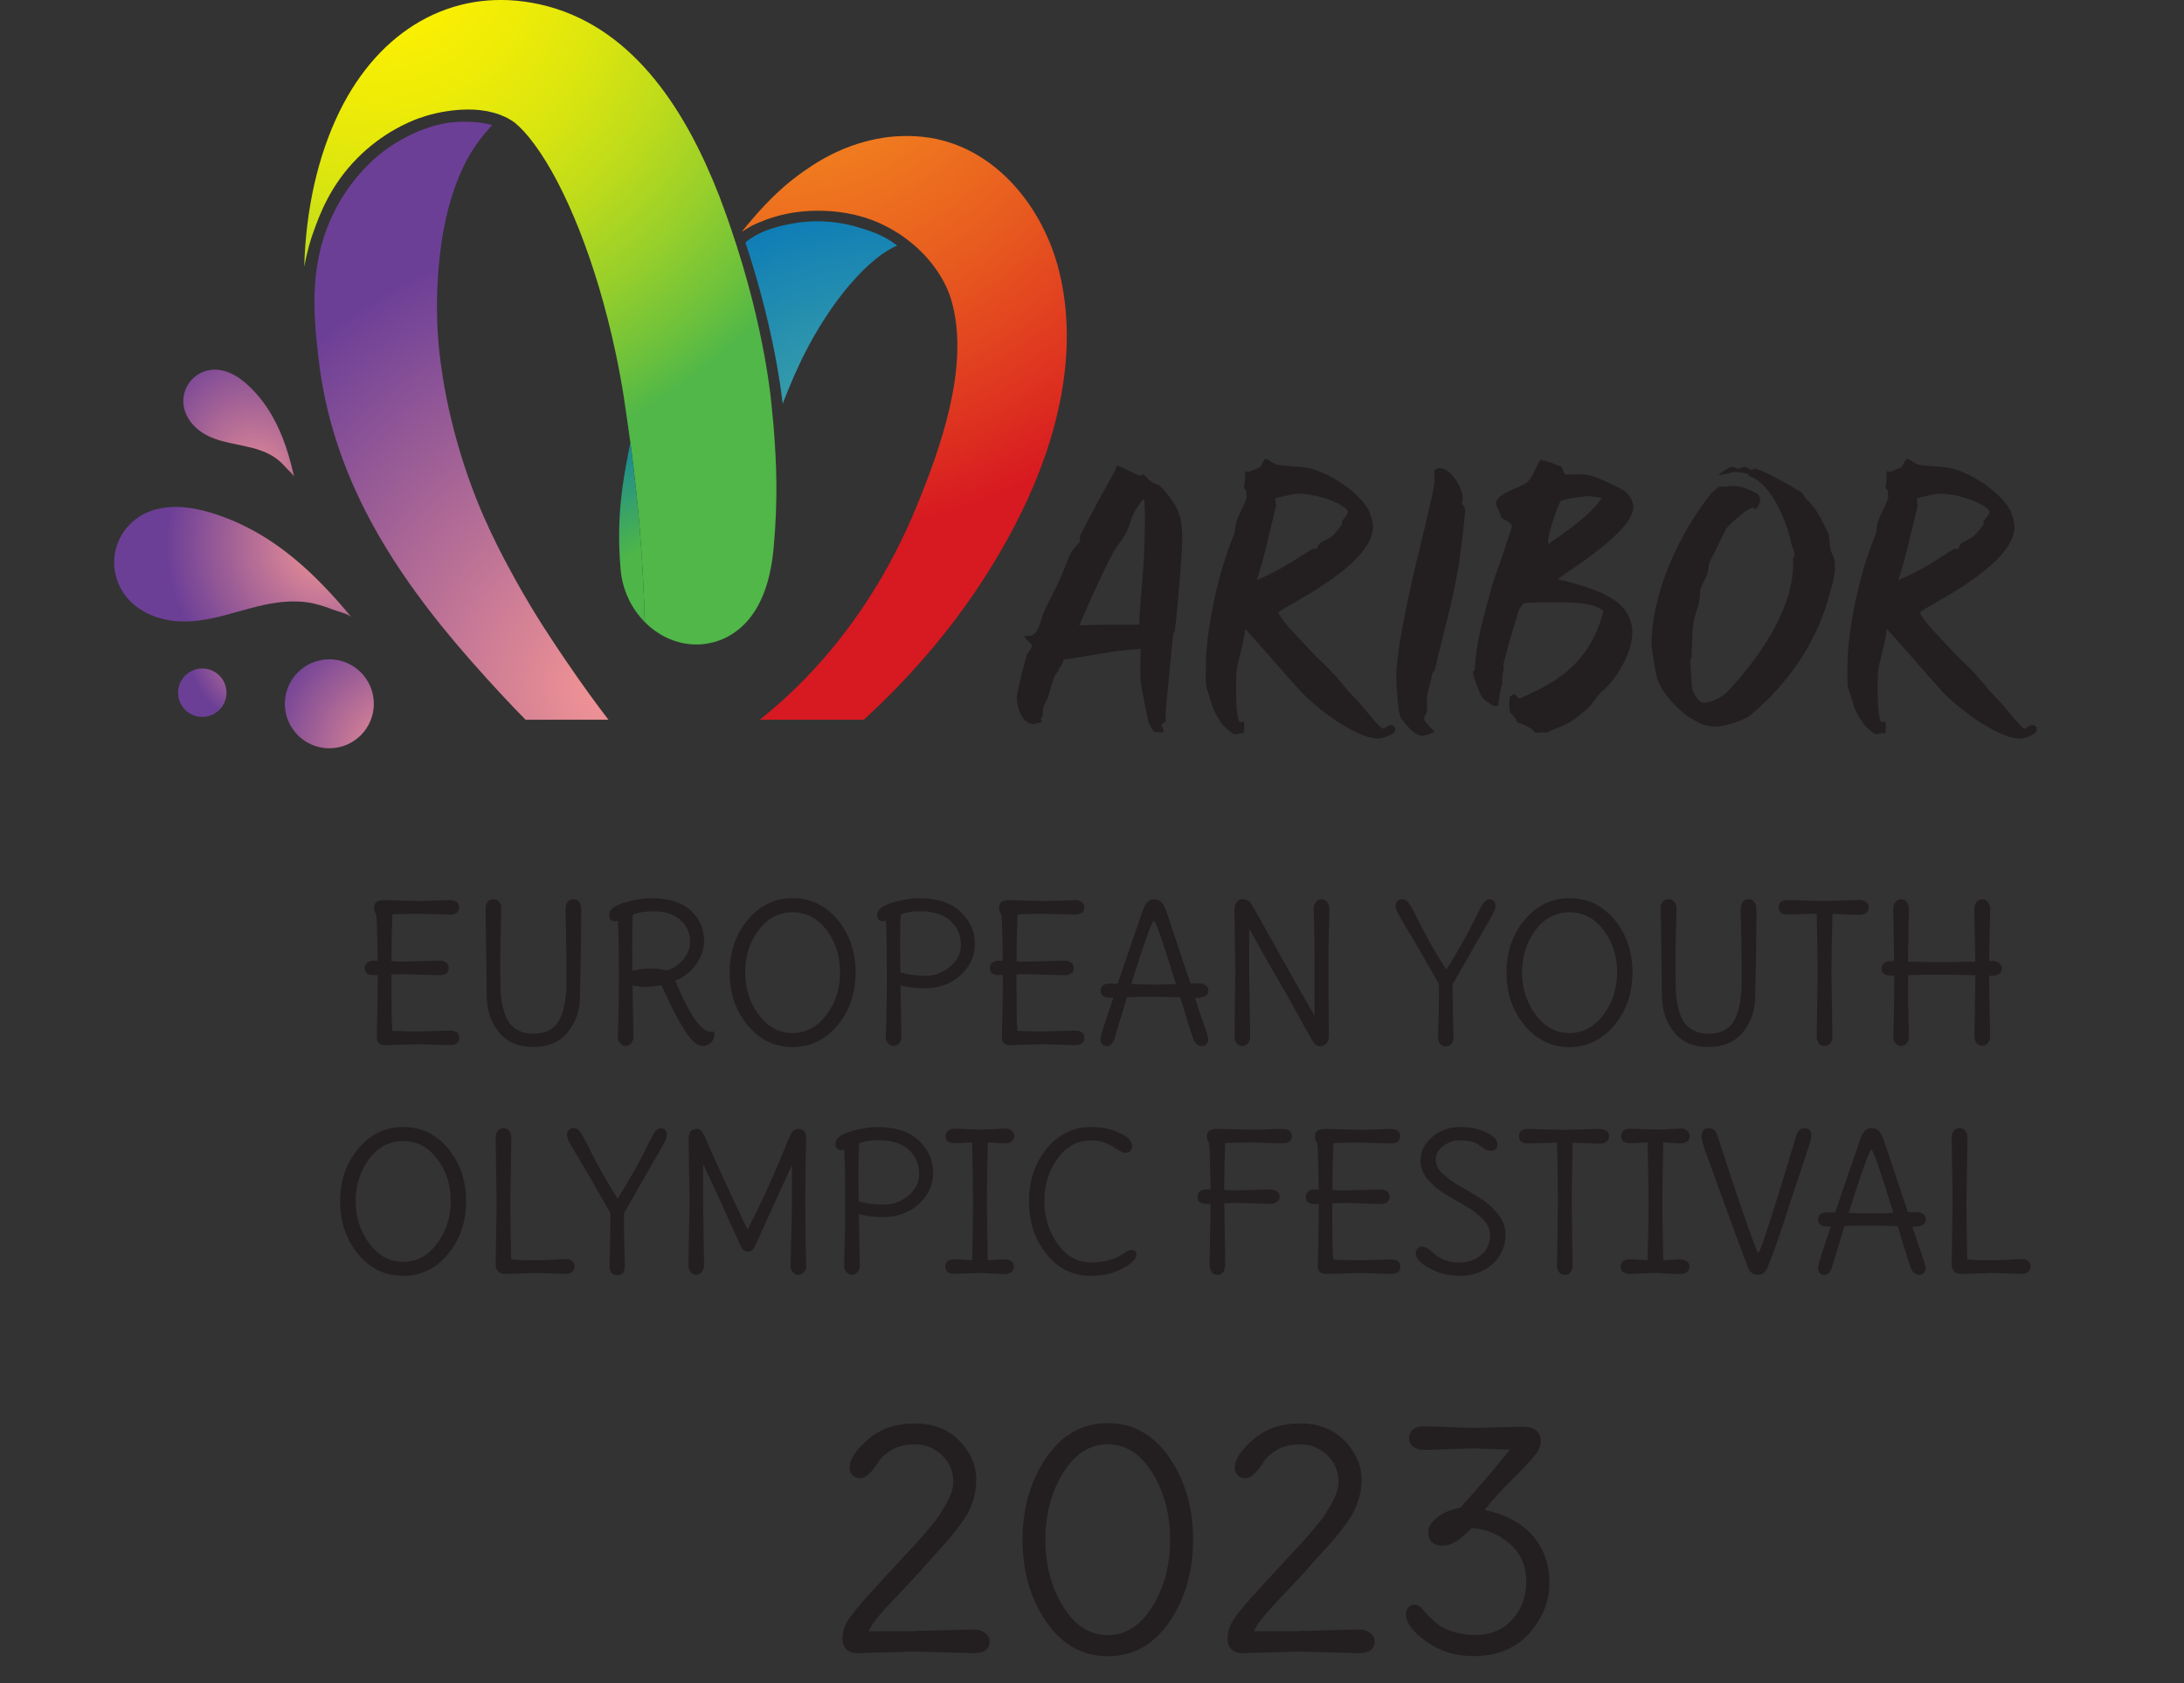 <svg xmlns="http://www.w3.org/2000/svg" xmlns:xlink="http://www.w3.org/1999/xlink" id="Layer_1" x="0px" y="0px" viewBox="0 0 240 185" style="enable-background:new 0 0 240 185;" xml:space="preserve">
<rect x="0" y="0" width="240" height="185" fill="#333333" stroke="none"/>
<style type="text/css">
	.st0{fill:#231F20;}
	.st1{fill-rule:evenodd;clip-rule:evenodd;fill:url(#SVGID_1_);}
	.st2{fill-rule:evenodd;clip-rule:evenodd;fill:url(#SVGID_00000156570621024039145580000009634559128914077113_);}
	.st3{fill:url(#SVGID_00000066484273219716095260000002993165878255797677_);}
	.st4{fill:url(#SVGID_00000116945710070819722250000006495677760171706527_);}
	.st5{fill:url(#SVGID_00000098221397165275805380000009023295556153056901_);}
	.st6{fill:#00ADEE;}
	.st7{fill:url(#SVGID_00000160156977060045393690000010655246767777533610_);}
	.st8{fill:url(#SVGID_00000093872069906217306910000016342883696382622357_);}
	.st9{fill:url(#SVGID_00000036253765314857015950000009178477520646651315_);}
	.st10{fill:url(#SVGID_00000060015469681692634340000012052685159354816133_);}
</style>
<g>
	<path class="st0" d="M46.02,113.38l3.4-0.1c0.7,0,1.05,0.27,1.05,0.8s-0.35,0.8-1.05,0.8l-3.4-0.1l-3.67,0.1   c-0.63,0-0.94-0.26-0.94-0.8c0-0.49,0.02-1.31,0.05-2.47c0.03-1.16,0.05-2.64,0.05-4.44c-0.13,0.01-0.27,0.02-0.42,0.02   c-0.67,0-1.01-0.26-1.01-0.78c0-0.24,0.09-0.43,0.27-0.59c0.18-0.15,0.39-0.23,0.62-0.23c0.23,0,0.41,0.01,0.53,0.02   c-0.03-2.81-0.08-4.51-0.15-5.09c-0.17-0.24-0.25-0.5-0.25-0.78c0-0.53,0.37-0.8,1.11-0.8l4.05,0.1l3.14-0.1   c0.7,0,1.05,0.27,1.05,0.8s-0.35,0.8-1.05,0.8l-3.14-0.1c-1.59,0-2.64,0.03-3.14,0.08c-0.07,1.83-0.1,3.54-0.1,5.14   c0.61,0.03,1.1,0.04,1.47,0.04l3.77-0.11c0.32,0,0.58,0.07,0.77,0.22c0.19,0.15,0.28,0.35,0.28,0.6c0,0.52-0.35,0.78-1.05,0.78   l-3.77-0.11c-0.39,0-0.88,0.01-1.47,0.04v2.08c0,2.08,0.03,3.45,0.1,4.11C44.1,113.35,45.06,113.38,46.02,113.38z"></path>
	<path class="st0" d="M62.37,113.49c-0.88,1.06-2.14,1.59-3.77,1.59c-1.63,0-2.89-0.53-3.76-1.6c-0.87-1.07-1.32-2.37-1.35-3.89   c-0.08-6.4-0.13-9.69-0.13-9.88c0-0.19,0.08-0.38,0.23-0.58c0.15-0.2,0.36-0.29,0.63-0.29c0.27,0,0.47,0.1,0.63,0.29   c0.15,0.2,0.23,0.41,0.23,0.63s-0.01,0.7-0.02,1.43c-0.06,1.72-0.08,3.39-0.08,5.01s0.02,2.69,0.07,3.21   c0.05,0.52,0.15,1.06,0.29,1.61c0.15,0.56,0.35,1.01,0.6,1.36c0.6,0.83,1.49,1.24,2.66,1.24c1.47,0,2.46-0.58,2.98-1.74   c0.45-1.01,0.67-2.34,0.67-3.99s-0.02-3.39-0.05-5.21c-0.03-1.82-0.05-2.74-0.05-2.77c0-0.32,0.08-0.58,0.23-0.78   c0.15-0.2,0.36-0.29,0.63-0.29s0.48,0.1,0.63,0.29c0.15,0.2,0.23,0.45,0.23,0.78c0,2.63-0.04,5.86-0.13,9.71   C63.7,111.13,63.25,112.42,62.37,113.49z"></path>
	<path class="st0" d="M69.51,108.33l0.1,5.58c0,0.31-0.08,0.56-0.25,0.76c-0.17,0.2-0.37,0.3-0.61,0.3c-0.24,0-0.44-0.1-0.61-0.3   c-0.17-0.2-0.25-0.41-0.25-0.63c0-0.22,0.01-0.66,0.04-1.33c0.06-1.98,0.08-3.71,0.08-5.19s-0.01-2.63-0.02-3.46   c-0.01-0.83-0.03-1.49-0.05-1.97c-0.02-0.48-0.03-0.77-0.03-0.87c-0.17,0.03-0.28,0.04-0.34,0.04c-0.42,0-0.63-0.23-0.63-0.69   c0-0.57,0.55-1.02,1.66-1.35s2.09-0.49,2.96-0.49c1.91,0,3.36,0.45,4.34,1.35c0.98,0.9,1.47,2.01,1.47,3.32   c0,0.89-0.28,1.75-0.85,2.57c-0.57,0.82-1.34,1.43-2.32,1.83c1.31,3.12,2.41,4.92,3.29,5.41c0.25,0.14,0.45,0.2,0.59,0.17   c0.29-0.04,0.44,0.04,0.44,0.25c0,0.39-0.13,0.71-0.38,0.96c-0.25,0.25-0.54,0.38-0.86,0.38c-0.53,0-1.09-0.39-1.68-1.17   c-0.84-1.2-1.81-3.04-2.91-5.51c-0.67,0.13-1.33,0.19-1.99,0.19L69.51,108.33z M75.82,103.53c0-0.99-0.36-1.8-1.07-2.42   c-0.71-0.62-1.65-0.93-2.82-0.93c-1.17,0-1.97,0.13-2.4,0.38c-0.04,0.73-0.06,1.85-0.06,3.38s0.01,2.45,0.02,2.77   c0.63-0.17,1.27-0.25,1.93-0.25c0.66,0,1.26,0.07,1.8,0.21c0.63-0.13,1.22-0.49,1.77-1.1C75.55,104.94,75.82,104.27,75.82,103.53z"></path>
	<path class="st0" d="M92.05,101.1c1.31,1.58,1.97,3.51,1.97,5.79c0,2.28-0.66,4.21-1.99,5.81s-2.97,2.39-4.94,2.39   s-3.61-0.8-4.93-2.39c-1.32-1.59-1.98-3.52-1.98-5.8c0-2.27,0.66-4.2,1.99-5.79s2.98-2.38,4.95-2.38   C89.09,98.73,90.73,99.52,92.05,101.1z M87.1,113.55c1.48,0,2.72-0.67,3.72-2.01c1-1.34,1.5-2.9,1.5-4.68s-0.5-3.33-1.49-4.63   s-2.24-1.96-3.73-1.96c-1.5,0-2.74,0.65-3.73,1.96s-1.49,2.85-1.49,4.63s0.5,3.34,1.5,4.68C84.38,112.88,85.62,113.55,87.1,113.55z   "></path>
	<path class="st0" d="M98.96,108.31l0.1,5.6c0,0.31-0.08,0.56-0.25,0.76c-0.17,0.2-0.37,0.3-0.61,0.3c-0.24,0-0.44-0.1-0.61-0.3   c-0.17-0.2-0.25-0.41-0.25-0.63c0-0.22,0.01-0.66,0.04-1.33c0.06-1.98,0.08-3.71,0.08-5.19s-0.01-2.63-0.02-3.46   c-0.01-0.83-0.03-1.49-0.05-1.97c-0.02-0.48-0.03-0.77-0.03-0.87c-0.17,0.03-0.28,0.04-0.34,0.04c-0.42,0-0.63-0.23-0.63-0.69   c0-0.57,0.55-1.02,1.66-1.35s2.09-0.49,2.96-0.49c1.98,0,3.5,0.5,4.55,1.5c1.05,1,1.57,2.17,1.57,3.5c0,1.33-0.52,2.48-1.56,3.45   c-1.04,0.96-2.37,1.45-3.99,1.45C100.61,108.62,99.73,108.52,98.96,108.31z M101.14,100.17c-1.01,0-1.73,0.13-2.16,0.38   c-0.04,0.63-0.06,1.68-0.06,3.17s0.01,2.54,0.04,3.17c0.78,0.24,1.69,0.36,2.73,0.36s1.94-0.33,2.73-1.01s1.17-1.45,1.17-2.35   c0-1.1-0.39-2-1.16-2.68C103.65,100.52,102.56,100.17,101.14,100.17z"></path>
	<path class="st0" d="M114.71,113.38l3.4-0.1c0.7,0,1.05,0.27,1.05,0.8s-0.35,0.8-1.05,0.8l-3.4-0.1l-3.67,0.1   c-0.63,0-0.94-0.26-0.94-0.8c0-0.49,0.02-1.31,0.05-2.47c0.03-1.16,0.05-2.64,0.05-4.44c-0.13,0.01-0.27,0.02-0.42,0.02   c-0.67,0-1.01-0.26-1.01-0.78c0-0.24,0.09-0.43,0.27-0.59c0.18-0.15,0.39-0.23,0.62-0.23c0.23,0,0.41,0.01,0.53,0.02   c-0.03-2.81-0.08-4.51-0.15-5.09c-0.17-0.24-0.25-0.5-0.25-0.78c0-0.53,0.37-0.8,1.11-0.8l4.05,0.1l3.14-0.1   c0.7,0,1.05,0.27,1.05,0.8s-0.35,0.8-1.05,0.8l-3.14-0.1c-1.59,0-2.64,0.03-3.14,0.08c-0.07,1.83-0.1,3.54-0.1,5.14   c0.61,0.03,1.1,0.04,1.47,0.04l3.77-0.11c0.32,0,0.58,0.07,0.77,0.22c0.19,0.15,0.28,0.35,0.28,0.6c0,0.52-0.35,0.78-1.05,0.78   l-3.77-0.11c-0.39,0-0.88,0.01-1.47,0.04v2.08c0,2.08,0.03,3.45,0.1,4.11C112.79,113.35,113.76,113.38,114.71,113.38z"></path>
	<path class="st0" d="M130.83,108.1l0.92-0.02c0.31,0,0.56,0.08,0.75,0.23c0.2,0.15,0.29,0.35,0.29,0.59c0,0.53-0.49,0.8-1.47,0.8   c0.22,0.68,0.39,1.19,0.49,1.51c0.1,0.32,0.25,0.73,0.43,1.22c0.36,1.01,0.54,1.61,0.54,1.8s-0.06,0.37-0.19,0.52   c-0.12,0.15-0.3,0.23-0.52,0.23c-0.41,0-0.71-0.25-0.92-0.73c-0.2-0.53-0.44-1.27-0.72-2.22c-0.29-0.95-0.53-1.75-0.74-2.41   c-1.68-0.04-2.84-0.06-3.5-0.06c-0.66,0-1.44,0.02-2.35,0.06c-0.87,2.91-1.33,4.44-1.38,4.59c-0.2,0.52-0.47,0.78-0.82,0.78   c-0.21,0-0.38-0.07-0.5-0.21s-0.19-0.31-0.19-0.51c0-0.2,0.06-0.52,0.19-0.94c0.13-0.43,0.32-1.02,0.58-1.77   c0.26-0.75,0.46-1.38,0.62-1.89h-0.38c-0.67,0-1.01-0.26-1.01-0.78c0-0.52,0.34-0.78,1.01-0.78c0.32,0,0.61,0.01,0.86,0.02   c0.04-0.11,0.96-2.79,2.75-8.03c0.29-0.84,0.7-1.26,1.22-1.26c0.35,0,0.62,0.1,0.81,0.3c0.19,0.2,0.35,0.46,0.47,0.78   c0.13,0.31,0.34,0.92,0.63,1.81C129.61,104.53,130.32,106.66,130.83,108.1z M124.31,108.16c0.78,0.04,1.62,0.06,2.5,0.06   s1.69-0.02,2.42-0.06c-1.44-4.63-2.24-6.94-2.41-6.94c-0.2,0-0.85,1.73-1.95,5.2L124.31,108.16z"></path>
	<path class="st0" d="M135.75,106.97l-0.1-7.04c0-0.31,0.08-0.57,0.25-0.78c0.17-0.21,0.38-0.31,0.63-0.31   c0.45,0,0.78,0.19,1.01,0.57c0.13,0.2,1.16,2.03,3.09,5.5s3.21,5.71,3.83,6.7v-4.63c0-2.36-0.02-4.1-0.05-5.22   c-0.04-1.12-0.05-1.78-0.05-1.99c0-0.21,0.08-0.42,0.25-0.62c0.17-0.2,0.37-0.3,0.61-0.3c0.24,0,0.44,0.1,0.61,0.3   c0.17,0.2,0.25,0.41,0.25,0.62c0,0.21-0.01,0.65-0.02,1.32c-0.06,1.57-0.08,3.53-0.08,5.89l0.04,6.94c0,0.32-0.09,0.58-0.26,0.78   s-0.42,0.29-0.72,0.29s-0.57-0.19-0.8-0.57c-0.07-0.11-0.33-0.57-0.78-1.36c-1.36-2.49-2.37-4.29-3.03-5.42   c-0.66-1.12-1.3-2.24-1.9-3.33c-0.6-1.1-1.02-1.83-1.26-2.21v4.88l0.11,6.94c0,0.31-0.08,0.56-0.25,0.76   c-0.17,0.2-0.37,0.3-0.61,0.3c-0.24,0-0.44-0.1-0.61-0.3c-0.17-0.2-0.25-0.46-0.25-0.76L135.75,106.97z"></path>
	<path class="st0" d="M158.03,113.92c0-0.1,0.01-0.42,0.02-0.96c0.06-1.27,0.08-2.86,0.08-4.78l-2.31-4.05   c-0.27-0.46-0.54-0.94-0.84-1.42l-0.69-1.15c-0.46-0.78-0.73-1.27-0.81-1.47c-0.08-0.2-0.12-0.38-0.12-0.54   c0-0.17,0.06-0.33,0.19-0.48s0.29-0.23,0.5-0.23c0.21,0,0.38,0.06,0.52,0.17c0.14,0.11,0.29,0.31,0.46,0.59   c0.17,0.28,0.33,0.57,0.48,0.88c1.05,2.15,2.19,4.19,3.42,6.1c1.29-2.03,2.35-3.92,3.21-5.68c0.1-0.21,0.21-0.42,0.32-0.64   c0.12-0.22,0.21-0.39,0.27-0.51c0.06-0.13,0.13-0.25,0.21-0.37c0.08-0.12,0.14-0.21,0.19-0.26s0.11-0.11,0.18-0.15   c0.1-0.08,0.23-0.12,0.41-0.12s0.32,0.06,0.44,0.19s0.18,0.27,0.18,0.43c0,0.16-0.02,0.31-0.06,0.46s-0.13,0.35-0.27,0.62   c-0.14,0.27-0.28,0.51-0.41,0.74c-0.13,0.23-0.36,0.61-0.67,1.14c-0.31,0.53-0.6,1.02-0.85,1.47l-2.45,4.3   c0,1.94,0.02,3.37,0.05,4.28c0.03,0.91,0.05,1.4,0.05,1.47c0,0.7-0.29,1.05-0.86,1.05S158.03,114.62,158.03,113.92z"></path>
	<path class="st0" d="M177.42,101.1c1.31,1.58,1.97,3.51,1.97,5.79c0,2.28-0.66,4.21-1.99,5.81c-1.33,1.59-2.97,2.39-4.94,2.39   s-3.61-0.8-4.93-2.39s-1.98-3.52-1.98-5.8c0-2.27,0.66-4.2,1.99-5.79c1.33-1.59,2.98-2.38,4.95-2.38   C174.47,98.73,176.11,99.52,177.42,101.1z M172.48,113.55c1.48,0,2.72-0.67,3.72-2.01c1-1.34,1.5-2.9,1.5-4.68s-0.5-3.33-1.49-4.63   c-0.99-1.31-2.24-1.96-3.73-1.96s-2.74,0.65-3.73,1.96s-1.49,2.85-1.49,4.63s0.5,3.34,1.5,4.68   C169.75,112.88,171,113.55,172.48,113.55z"></path>
	<path class="st0" d="M191.51,113.49c-0.88,1.06-2.14,1.59-3.77,1.59c-1.64,0-2.89-0.53-3.76-1.6c-0.87-1.07-1.32-2.37-1.35-3.89   c-0.08-6.4-0.13-9.69-0.13-9.88c0-0.19,0.08-0.38,0.23-0.58c0.15-0.2,0.36-0.29,0.63-0.29s0.48,0.1,0.63,0.29   c0.15,0.2,0.23,0.41,0.23,0.63s-0.01,0.7-0.02,1.43c-0.06,1.72-0.08,3.39-0.08,5.01s0.02,2.69,0.07,3.21   c0.05,0.52,0.15,1.06,0.29,1.61c0.15,0.56,0.35,1.01,0.6,1.36c0.6,0.83,1.49,1.24,2.66,1.24c1.47,0,2.46-0.58,2.98-1.74   c0.45-1.01,0.67-2.34,0.67-3.99s-0.02-3.39-0.05-5.21c-0.04-1.82-0.05-2.74-0.05-2.77c0-0.32,0.08-0.58,0.23-0.78   c0.15-0.2,0.36-0.29,0.63-0.29s0.47,0.1,0.63,0.29c0.15,0.2,0.23,0.45,0.23,0.78c0,2.63-0.04,5.86-0.13,9.71   C192.84,111.13,192.39,112.42,191.51,113.49z"></path>
	<path class="st0" d="M200.5,99.04l3.79-0.12c0.32,0,0.58,0.07,0.78,0.22c0.2,0.15,0.29,0.35,0.29,0.6c0,0.25-0.1,0.45-0.29,0.6   c-0.2,0.15-0.45,0.22-0.78,0.22l-2.93-0.11c-0.07,3.14-0.1,5.32-0.1,6.52l0.1,6.94c0,0.32-0.08,0.58-0.23,0.78   c-0.15,0.2-0.36,0.29-0.63,0.29s-0.48-0.1-0.63-0.29s-0.23-0.45-0.23-0.78l0.1-6.94c0-1.22-0.04-3.4-0.1-6.54l-3.17,0.1   c-0.67,0-1.01-0.26-1.01-0.8s0.33-0.8,1.01-0.8L200.5,99.04z"></path>
	<path class="st0" d="M218.7,99.9l-0.11,5.72h0.34c0.31,0,0.56,0.08,0.76,0.24c0.2,0.16,0.3,0.36,0.3,0.6s-0.1,0.43-0.29,0.58   c-0.2,0.15-0.45,0.22-0.78,0.22h-0.34l0.11,6.64c0,0.31-0.08,0.56-0.25,0.76c-0.17,0.2-0.37,0.3-0.61,0.3   c-0.24,0-0.44-0.1-0.61-0.3c-0.17-0.2-0.25-0.46-0.25-0.76l0.11-6.71c-2.05-0.04-3.54-0.06-4.46-0.06s-1.9,0.02-2.94,0.06   c0,2.26,0.02,3.92,0.05,4.97c0.04,1.05,0.05,1.68,0.05,1.89c0,0.21-0.08,0.42-0.25,0.62c-0.17,0.2-0.37,0.3-0.61,0.3   c-0.24,0-0.44-0.1-0.61-0.3c-0.17-0.2-0.25-0.41-0.25-0.62c0-0.21,0.01-0.63,0.02-1.26c0.06-1.44,0.08-3.29,0.08-5.55h-0.38   c-0.67,0-1.01-0.26-1.01-0.78c0-0.25,0.09-0.45,0.27-0.6s0.43-0.22,0.73-0.22h0.38l-0.1-5.74c0-0.31,0.08-0.56,0.25-0.76   c0.17-0.2,0.37-0.3,0.61-0.3c0.24,0,0.44,0.1,0.61,0.3c0.17,0.2,0.25,0.46,0.25,0.76l-0.1,5.81c1.4,0.03,2.72,0.04,3.98,0.04   s2.4-0.02,3.42-0.06l-0.11-5.79c0-0.31,0.08-0.56,0.25-0.76c0.17-0.2,0.37-0.3,0.61-0.3c0.24,0,0.44,0.1,0.61,0.3   C218.61,99.34,218.7,99.59,218.7,99.9z"></path>
	<path class="st0" d="M49.25,126.25c1.31,1.58,1.97,3.51,1.97,5.79c0,2.28-0.66,4.21-1.99,5.81s-2.97,2.39-4.94,2.39   s-3.61-0.8-4.93-2.39c-1.32-1.59-1.98-3.52-1.98-5.8c0-2.27,0.66-4.2,1.99-5.79s2.98-2.38,4.95-2.38   C46.3,123.88,47.94,124.67,49.25,126.25z M44.31,138.7c1.48,0,2.72-0.67,3.72-2.01c1-1.34,1.5-2.9,1.5-4.68s-0.5-3.33-1.49-4.63   s-2.24-1.96-3.73-1.96c-1.5,0-2.74,0.65-3.73,1.96s-1.49,2.85-1.49,4.63s0.5,3.34,1.5,4.68C41.58,138.03,42.83,138.7,44.31,138.7z"></path>
	<path class="st0" d="M56.19,125.06l-0.1,7.06c0,1.41,0.03,3.51,0.08,6.31c0.57,0.07,1.31,0.1,2.21,0.1c0.9,0,1.73-0.02,2.47-0.07   s1.22-0.07,1.43-0.07s0.4,0.07,0.59,0.22c0.19,0.15,0.28,0.35,0.28,0.6c0,0.25-0.09,0.45-0.28,0.6c-0.19,0.15-0.44,0.22-0.76,0.22   l-3.17-0.1l-3.4,0.1c-0.32,0-0.58-0.09-0.78-0.27s-0.29-0.45-0.29-0.8l0.1-6.83l-0.1-7.06c0-0.32,0.08-0.58,0.23-0.78   c0.15-0.2,0.36-0.29,0.63-0.29s0.48,0.1,0.63,0.29C56.11,124.48,56.19,124.73,56.19,125.06z"></path>
	<path class="st0" d="M66.97,139.08c0-0.1,0.01-0.42,0.02-0.96c0.06-1.27,0.08-2.86,0.08-4.78l-2.31-4.05   c-0.27-0.46-0.54-0.94-0.84-1.42l-0.69-1.15c-0.46-0.78-0.73-1.27-0.81-1.47c-0.08-0.2-0.12-0.38-0.12-0.54   c0-0.17,0.06-0.33,0.19-0.48c0.13-0.15,0.29-0.23,0.5-0.23c0.21,0,0.38,0.06,0.52,0.17c0.14,0.11,0.29,0.31,0.46,0.59   c0.17,0.28,0.33,0.57,0.48,0.88c1.05,2.15,2.19,4.19,3.42,6.1c1.29-2.03,2.35-3.92,3.21-5.68c0.1-0.21,0.21-0.42,0.32-0.64   c0.12-0.22,0.21-0.39,0.27-0.51c0.06-0.13,0.13-0.25,0.21-0.37c0.08-0.12,0.14-0.21,0.19-0.26c0.05-0.06,0.11-0.11,0.18-0.15   c0.1-0.08,0.23-0.12,0.41-0.12c0.17,0,0.32,0.06,0.44,0.19s0.18,0.27,0.18,0.43c0,0.16-0.02,0.31-0.06,0.46s-0.13,0.35-0.27,0.62   c-0.14,0.27-0.28,0.51-0.41,0.74s-0.36,0.61-0.67,1.14c-0.31,0.53-0.6,1.02-0.85,1.47l-2.45,4.3c0,1.94,0.02,3.37,0.05,4.28   c0.03,0.91,0.05,1.4,0.05,1.47c0,0.7-0.29,1.05-0.86,1.05C67.25,140.13,66.97,139.78,66.97,139.08z"></path>
	<path class="st0" d="M75.77,132.12l-0.1-6.96c0-0.36,0.08-0.63,0.24-0.81c0.16-0.17,0.39-0.26,0.7-0.26c0.31,0,0.57,0.25,0.78,0.73   c1.13,2.56,1.85,4.15,2.15,4.79c0.3,0.64,0.76,1.61,1.37,2.93c0.61,1.32,1.03,2.19,1.24,2.61c1.37-2.64,2.63-5.37,3.77-8.17   c0.45-1.09,0.77-1.84,0.96-2.26c0.2-0.42,0.48-0.63,0.86-0.63c0.57,0,0.86,0.36,0.86,1.07c0,0.11-0.01,0.49-0.03,1.14   c-0.02,0.65-0.04,1.51-0.05,2.57c-0.01,1.06-0.02,2.15-0.02,3.25c0,1.1,0.01,2.18,0.02,3.24c0.01,1.06,0.03,1.91,0.05,2.56   c0.02,0.65,0.03,1.08,0.03,1.29c0,0.21-0.08,0.42-0.25,0.62c-0.17,0.2-0.37,0.3-0.61,0.3c-0.24,0-0.44-0.1-0.61-0.3   c-0.17-0.2-0.25-0.41-0.25-0.62c0-0.21,0.01-0.64,0.02-1.3c0.08-2.38,0.13-4.3,0.13-5.79v-4.07l-4.05,8.89   c-0.2,0.43-0.46,0.65-0.81,0.65c-0.34,0-0.61-0.24-0.81-0.71c-1.69-3.77-3.05-6.74-4.09-8.91v4.15l0.1,6.94   c0,0.31-0.08,0.56-0.25,0.76c-0.17,0.2-0.37,0.3-0.61,0.3s-0.44-0.1-0.61-0.3c-0.17-0.2-0.25-0.46-0.25-0.76L75.77,132.12z"></path>
	<path class="st0" d="M94.38,133.46l0.1,5.6c0,0.31-0.08,0.56-0.25,0.76c-0.17,0.2-0.37,0.3-0.61,0.3c-0.24,0-0.44-0.1-0.61-0.3   c-0.17-0.2-0.25-0.41-0.25-0.63c0-0.22,0.01-0.66,0.04-1.33c0.06-1.98,0.08-3.71,0.08-5.19s-0.01-2.63-0.02-3.46   c-0.01-0.83-0.03-1.49-0.05-1.97c-0.02-0.48-0.03-0.77-0.03-0.87c-0.17,0.03-0.28,0.04-0.34,0.04c-0.42,0-0.63-0.23-0.63-0.69   c0-0.57,0.55-1.02,1.66-1.35s2.09-0.49,2.96-0.49c1.98,0,3.5,0.5,4.55,1.5c1.05,1,1.57,2.17,1.57,3.5c0,1.33-0.52,2.48-1.56,3.45   c-1.04,0.96-2.37,1.45-3.99,1.45C96.03,133.78,95.15,133.67,94.38,133.46z M96.56,125.33c-1.01,0-1.73,0.13-2.16,0.38   c-0.04,0.63-0.06,1.68-0.06,3.17s0.01,2.54,0.04,3.17c0.78,0.24,1.69,0.36,2.73,0.36s1.94-0.33,2.73-1.01s1.17-1.45,1.17-2.35   c0-1.1-0.39-2-1.16-2.68C99.07,125.67,97.97,125.33,96.56,125.33z"></path>
	<path class="st0" d="M108.55,138.53l1.84-0.1c0.32,0,0.58,0.07,0.76,0.22c0.19,0.15,0.28,0.34,0.28,0.58s-0.1,0.43-0.29,0.59   c-0.2,0.15-0.45,0.23-0.75,0.23l-2.7-0.13l-2.77,0.1c-0.7,0-1.05-0.26-1.05-0.8s0.35-0.8,1.05-0.8c0.15,0,0.79,0.04,1.91,0.1   c0.07-3.14,0.1-5.3,0.1-6.47c0-1.17-0.04-3.32-0.1-6.47c-1.23,0.06-1.87,0.08-1.91,0.08c-0.67,0-1.01-0.26-1.01-0.78   c0-0.25,0.09-0.45,0.27-0.6c0.18-0.15,0.43-0.22,0.73-0.22l2.77,0.1c0.47,0,1.03-0.02,1.66-0.06s1.04-0.06,1.23-0.06   c0.19,0,0.38,0.08,0.59,0.24c0.2,0.16,0.3,0.36,0.3,0.6c0,0.24-0.1,0.43-0.29,0.58c-0.2,0.15-0.4,0.22-0.62,0.22   c-0.22,0-0.88-0.04-2-0.11c-0.07,3.21-0.1,5.39-0.1,6.52S108.48,135.39,108.55,138.53z"></path>
	<path class="st0" d="M124.88,137.93c0,0.45-0.5,0.94-1.5,1.49c-1,0.54-2.17,0.82-3.51,0.82c-1.96,0-3.58-0.79-4.86-2.38   c-1.29-1.59-1.93-3.52-1.93-5.81s0.65-4.22,1.95-5.8c1.3-1.58,2.93-2.37,4.88-2.37c1.16,0,2.2,0.22,3.12,0.65   c0.92,0.43,1.38,0.92,1.38,1.47c0,0.22-0.07,0.4-0.2,0.52s-0.31,0.19-0.54,0.19s-0.5-0.11-0.82-0.33s-0.71-0.45-1.19-0.68   c-0.48-0.23-1.07-0.35-1.75-0.35c-1.5,0-2.73,0.66-3.69,1.98c-0.96,1.32-1.45,2.88-1.45,4.67s0.48,3.37,1.45,4.73   c0.96,1.36,2.19,2.03,3.67,2.03c0.68,0,1.3-0.07,1.85-0.22s0.97-0.3,1.25-0.47s0.54-0.33,0.78-0.47c0.24-0.15,0.42-0.22,0.54-0.22   C124.69,137.38,124.88,137.56,124.88,137.93z"></path>
	<path class="st0" d="M136.01,130.84l3.54-0.11c0.32,0,0.58,0.08,0.78,0.23c0.2,0.15,0.29,0.35,0.29,0.59c0,0.24-0.1,0.43-0.29,0.57   c-0.2,0.14-0.45,0.21-0.78,0.21l-3.54-0.11c-0.39,0-0.88,0.01-1.47,0.04l0.1,6.65c0,0.81-0.29,1.22-0.86,1.22s-0.86-0.41-0.86-1.22   c0-0.54,0.02-1.5,0.05-2.87c0.03-1.37,0.05-2.61,0.05-3.73c-0.13,0.01-0.27,0.02-0.42,0.02c-0.67,0-1.01-0.26-1.01-0.78   c0-0.24,0.09-0.43,0.27-0.59c0.18-0.15,0.39-0.23,0.62-0.23s0.41,0.01,0.54,0.02c-0.03-2.81-0.08-4.51-0.15-5.09   c-0.17-0.24-0.25-0.5-0.25-0.78c0-0.53,0.39-0.8,1.17-0.8l3.98,0.1l3.06-0.1c0.75,0,1.13,0.27,1.13,0.8s-0.38,0.8-1.13,0.8   l-3.06-0.1c-1.59,0-2.64,0.03-3.14,0.08c-0.07,1.83-0.1,3.54-0.1,5.14C135.16,130.83,135.65,130.84,136.01,130.84z"></path>
	<path class="st0" d="M149.43,138.53l3.4-0.1c0.7,0,1.05,0.27,1.05,0.8s-0.35,0.8-1.05,0.8l-3.4-0.1l-3.67,0.1   c-0.63,0-0.94-0.26-0.94-0.8c0-0.49,0.02-1.31,0.05-2.47s0.05-2.64,0.05-4.44c-0.13,0.01-0.27,0.02-0.42,0.02   c-0.67,0-1.01-0.26-1.01-0.78c0-0.24,0.09-0.43,0.27-0.59c0.18-0.15,0.39-0.23,0.62-0.23s0.41,0.01,0.53,0.02   c-0.03-2.81-0.08-4.51-0.15-5.09c-0.17-0.24-0.25-0.5-0.25-0.78c0-0.53,0.37-0.8,1.11-0.8l4.05,0.1l3.14-0.1   c0.7,0,1.05,0.27,1.05,0.8s-0.35,0.8-1.05,0.8l-3.14-0.1c-1.59,0-2.64,0.03-3.14,0.08c-0.07,1.83-0.11,3.54-0.11,5.14   c0.62,0.03,1.1,0.04,1.47,0.04l3.77-0.11c0.32,0,0.58,0.07,0.76,0.22s0.28,0.35,0.28,0.6c0,0.52-0.35,0.78-1.05,0.78l-3.77-0.11   c-0.39,0-0.88,0.01-1.47,0.04v2.08c0,2.08,0.04,3.45,0.11,4.11C147.51,138.51,148.48,138.53,149.43,138.53z"></path>
	<path class="st0" d="M165.44,135.73c0,1.27-0.48,2.34-1.43,3.21c-0.95,0.87-2.17,1.3-3.67,1.3c-1.16,0-2.24-0.28-3.25-0.83   s-1.51-1.1-1.51-1.65c0-0.21,0.07-0.38,0.2-0.52c0.13-0.14,0.3-0.21,0.51-0.21c0.21,0,0.44,0.09,0.7,0.27s0.5,0.38,0.73,0.6   s0.58,0.42,1.05,0.6c0.47,0.18,0.99,0.27,1.56,0.27c0.98,0,1.79-0.28,2.44-0.83c0.65-0.55,0.97-1.29,0.97-2.21   c0-0.61-0.26-1.19-0.79-1.73s-1.16-1.02-1.91-1.45c-0.75-0.43-1.5-0.86-2.24-1.31c-0.75-0.45-1.38-0.99-1.91-1.61   c-0.52-0.63-0.79-1.32-0.79-2.08c0-0.99,0.43-1.85,1.29-2.58s1.86-1.09,3.01-1.09c1.15,0,2.12,0.2,2.93,0.59   c0.81,0.39,1.22,0.83,1.22,1.32c0,0.22-0.07,0.4-0.2,0.52c-0.13,0.13-0.3,0.19-0.51,0.19c-0.21,0-0.42-0.06-0.63-0.18   c-0.21-0.12-0.4-0.25-0.58-0.4s-0.44-0.28-0.81-0.4c-0.36-0.12-0.85-0.18-1.46-0.18c-0.61,0-1.19,0.21-1.75,0.62   c-0.56,0.41-0.84,0.91-0.84,1.49s0.26,1.11,0.79,1.59c0.52,0.48,1.16,0.94,1.91,1.36c0.75,0.43,1.5,0.87,2.24,1.34   c0.75,0.47,1.38,1.04,1.91,1.73C165.18,134.17,165.44,134.92,165.44,135.73z"></path>
	<path class="st0" d="M171.96,124.2l3.79-0.12c0.32,0,0.58,0.07,0.78,0.22c0.2,0.15,0.29,0.35,0.29,0.6c0,0.25-0.1,0.45-0.29,0.6   c-0.2,0.15-0.45,0.22-0.78,0.22l-2.93-0.11c-0.07,3.14-0.1,5.32-0.1,6.52l0.1,6.94c0,0.32-0.08,0.58-0.23,0.78   c-0.15,0.2-0.36,0.29-0.63,0.29s-0.48-0.1-0.63-0.29s-0.23-0.45-0.23-0.78l0.1-6.94c0-1.22-0.04-3.4-0.1-6.54l-3.17,0.1   c-0.67,0-1.01-0.26-1.01-0.8s0.33-0.8,1.01-0.8L171.96,124.2z"></path>
	<path class="st0" d="M182.78,138.53l1.84-0.1c0.32,0,0.58,0.07,0.76,0.22c0.19,0.15,0.28,0.34,0.28,0.58s-0.1,0.43-0.29,0.59   c-0.2,0.15-0.45,0.23-0.75,0.23l-2.7-0.13l-2.77,0.1c-0.7,0-1.05-0.26-1.05-0.8s0.35-0.8,1.05-0.8c0.15,0,0.79,0.04,1.91,0.1   c0.07-3.14,0.1-5.3,0.1-6.47c0-1.17-0.04-3.32-0.1-6.47c-1.23,0.06-1.87,0.08-1.91,0.08c-0.67,0-1.01-0.26-1.01-0.78   c0-0.25,0.09-0.45,0.27-0.6c0.18-0.15,0.43-0.22,0.73-0.22l2.77,0.1c0.47,0,1.03-0.02,1.66-0.06c0.63-0.04,1.04-0.06,1.23-0.06   s0.38,0.08,0.59,0.24c0.2,0.16,0.3,0.36,0.3,0.6c0,0.24-0.1,0.43-0.29,0.58c-0.2,0.15-0.4,0.22-0.62,0.22c-0.22,0-0.88-0.04-2-0.11   c-0.07,3.21-0.1,5.39-0.1,6.52S182.71,135.39,182.78,138.53z"></path>
	<path class="st0" d="M194.24,139.29c-0.21,0.56-0.57,0.84-1.07,0.84s-0.86-0.26-1.07-0.78c-0.67-1.75-1.36-3.6-2.06-5.55   c-0.71-1.96-1.22-3.36-1.53-4.22s-0.55-1.5-0.7-1.91c-0.15-0.41-0.31-0.83-0.46-1.25c-0.24-0.7-0.36-1.2-0.36-1.5   s0.07-0.53,0.22-0.69c0.15-0.16,0.34-0.24,0.58-0.24c0.41,0,0.71,0.26,0.92,0.78c0.01,0.03,0.17,0.5,0.47,1.43   c0.3,0.92,0.66,2.01,1.07,3.26c0.41,1.25,0.83,2.5,1.27,3.76c1.03,2.99,1.6,4.49,1.7,4.49c0.1,0,0.45-0.94,1.06-2.81   c0.61-1.87,1.28-4.01,2.01-6.42c0.73-2.41,1.1-3.62,1.1-3.64c0.17-0.56,0.46-0.84,0.88-0.84c0.25,0,0.44,0.08,0.58,0.23   s0.2,0.33,0.2,0.54s-0.09,0.62-0.28,1.22s-0.51,1.58-0.96,2.92s-1.03,3.09-1.72,5.23C195.39,136.27,194.78,137.99,194.24,139.29z"></path>
	<path class="st0" d="M209.67,133.25l0.92-0.02c0.31,0,0.56,0.08,0.75,0.23c0.2,0.15,0.29,0.35,0.29,0.59c0,0.53-0.49,0.8-1.47,0.8   c0.22,0.68,0.39,1.19,0.49,1.51c0.1,0.32,0.25,0.73,0.43,1.22c0.36,1.01,0.54,1.61,0.54,1.8s-0.06,0.37-0.19,0.52   c-0.13,0.15-0.3,0.23-0.52,0.23c-0.41,0-0.71-0.25-0.92-0.73c-0.2-0.53-0.44-1.27-0.72-2.22s-0.53-1.75-0.74-2.41   c-1.68-0.04-2.84-0.06-3.5-0.06c-0.66,0-1.44,0.02-2.35,0.06c-0.87,2.91-1.33,4.44-1.38,4.59c-0.2,0.52-0.47,0.78-0.82,0.78   c-0.21,0-0.38-0.07-0.5-0.21c-0.12-0.14-0.19-0.31-0.19-0.51c0-0.2,0.06-0.52,0.19-0.94c0.13-0.43,0.32-1.02,0.58-1.77   c0.26-0.75,0.46-1.38,0.62-1.89h-0.38c-0.67,0-1.01-0.26-1.01-0.78c0-0.52,0.34-0.78,1.01-0.78c0.32,0,0.61,0.01,0.86,0.02   c0.04-0.11,0.96-2.79,2.75-8.03c0.29-0.84,0.7-1.26,1.22-1.26c0.35,0,0.62,0.1,0.81,0.3c0.19,0.2,0.35,0.46,0.47,0.78   s0.33,0.92,0.63,1.81C208.46,129.69,209.17,131.81,209.67,133.25z M203.15,133.32c0.78,0.04,1.62,0.06,2.5,0.06   c0.89,0,1.69-0.02,2.42-0.06c-1.44-4.63-2.24-6.94-2.41-6.94c-0.2,0-0.85,1.73-1.95,5.2L203.15,133.32z"></path>
	<path class="st0" d="M216.21,125.06l-0.11,7.06c0,1.41,0.03,3.51,0.08,6.31c0.57,0.07,1.31,0.1,2.21,0.1s1.73-0.02,2.47-0.07   c0.75-0.05,1.22-0.07,1.42-0.07s0.4,0.07,0.59,0.22c0.19,0.15,0.28,0.35,0.28,0.6c0,0.25-0.09,0.45-0.28,0.6s-0.44,0.22-0.76,0.22   l-3.17-0.1l-3.4,0.1c-0.32,0-0.58-0.09-0.78-0.27s-0.29-0.45-0.29-0.8l0.1-6.83l-0.1-7.06c0-0.32,0.08-0.58,0.23-0.78   c0.15-0.2,0.36-0.29,0.63-0.29c0.26,0,0.47,0.1,0.63,0.29C216.14,124.48,216.21,124.73,216.21,125.06z"></path>
</g>
<g>
	<path class="st0" d="M100.33,179.28l6.67-0.17c0.51,0,0.94,0.13,1.26,0.39s0.49,0.56,0.49,0.91c0,0.87-0.59,1.3-1.75,1.3   l-6.67-0.18l-6,0.18c-1.17,0-1.75-0.54-1.75-1.61c0-0.87,0.33-1.71,0.98-2.54c0.65-0.83,1.19-1.48,1.61-1.95   c0.42-0.47,1.12-1.23,2.11-2.3c0.98-1.06,1.66-1.8,2.04-2.21c0.37-0.41,0.78-0.85,1.23-1.33s0.76-0.83,0.95-1.05   c0.19-0.22,0.49-0.58,0.89-1.07s0.72-0.91,0.93-1.25c0.21-0.34,0.44-0.73,0.7-1.18c0.49-0.84,0.74-1.62,0.74-2.35   c0-1.17-0.42-2.15-1.26-2.93c-0.84-0.78-1.8-1.18-2.86-1.18c-1.06,0-1.93,0.19-2.6,0.58c-0.67,0.39-1.15,0.81-1.46,1.28   c-0.77,1.24-1.46,1.86-2.07,1.86c-0.33,0-0.6-0.11-0.82-0.33c-0.22-0.22-0.33-0.5-0.33-0.82c0-0.91,0.68-1.95,2.04-3.12   c1.36-1.17,3.06-1.75,5.12-1.75s3.7,0.64,4.93,1.93c1.23,1.29,1.84,2.7,1.84,4.25s-0.46,3.01-1.37,4.39   c-0.73,1.05-1.56,2.09-2.51,3.12c-0.95,1.03-1.64,1.8-2.07,2.3c-0.43,0.5-1.16,1.29-2.19,2.37s-1.85,1.96-2.46,2.67   c-0.61,0.7-1.02,1.31-1.23,1.82H100.33z"></path>
	<path class="st0" d="M128.51,160.22c1.73,2.53,2.6,5.53,2.6,9.02c0,3.49-0.87,6.49-2.6,9.02c-1.73,2.53-3.99,3.79-6.77,3.79   s-5.04-1.26-6.77-3.79c-1.73-2.53-2.6-5.53-2.6-9.02c0-3.49,0.87-6.49,2.6-9.02c1.73-2.53,3.99-3.79,6.77-3.79   S126.77,157.7,128.51,160.22z M126.63,176.59c1.3-2.09,1.95-4.54,1.95-7.35s-0.65-5.26-1.95-7.35s-2.93-3.14-4.9-3.14   c-1.97,0-3.6,1.05-4.9,3.14s-1.95,4.54-1.95,7.35s0.65,5.26,1.95,7.35s2.93,3.14,4.9,3.14   C123.7,179.73,125.33,178.69,126.63,176.59z"></path>
	<path class="st0" d="M142.65,179.28l6.67-0.17c0.51,0,0.94,0.13,1.26,0.39c0.33,0.26,0.49,0.56,0.49,0.91c0,0.87-0.58,1.3-1.75,1.3   l-6.67-0.18l-6,0.18c-1.17,0-1.75-0.54-1.75-1.61c0-0.87,0.33-1.71,0.98-2.54c0.66-0.83,1.19-1.48,1.61-1.95   c0.42-0.47,1.12-1.23,2.11-2.3c0.98-1.06,1.66-1.8,2.04-2.21c0.37-0.41,0.78-0.85,1.23-1.33s0.76-0.83,0.95-1.05   c0.19-0.22,0.49-0.58,0.9-1.07c0.41-0.49,0.72-0.91,0.93-1.25c0.21-0.34,0.44-0.73,0.7-1.18c0.49-0.84,0.74-1.62,0.74-2.35   c0-1.17-0.42-2.15-1.26-2.93c-0.84-0.78-1.8-1.18-2.86-1.18s-1.93,0.19-2.6,0.58c-0.67,0.39-1.15,0.81-1.46,1.28   c-0.77,1.24-1.46,1.86-2.07,1.86c-0.33,0-0.6-0.11-0.82-0.33c-0.22-0.22-0.33-0.5-0.33-0.82c0-0.91,0.68-1.95,2.04-3.12   c1.36-1.17,3.06-1.75,5.12-1.75s3.7,0.64,4.93,1.93c1.23,1.29,1.84,2.7,1.84,4.25s-0.46,3.01-1.37,4.39   c-0.73,1.05-1.56,2.09-2.51,3.12c-0.95,1.03-1.64,1.8-2.07,2.3c-0.43,0.5-1.16,1.29-2.19,2.37c-1.03,1.08-1.85,1.96-2.46,2.67   c-0.61,0.7-1.02,1.31-1.23,1.82H142.65z"></path>
	<path class="st0" d="M161.88,156.96l5.33-0.14c1.4,0,2.11,0.54,2.11,1.61c0,0.49-0.22,1.01-0.67,1.56   c-0.44,0.55-1.24,1.4-2.39,2.54c-1.15,1.15-2.19,2.29-3.12,3.44c2.27,0.47,4.02,1.4,5.26,2.81c1.24,1.4,1.86,3.13,1.86,5.19   s-0.74,3.92-2.23,5.58c-1.49,1.66-3.53,2.49-6.12,2.49c-1.96,0-3.69-0.54-5.18-1.61s-2.23-2.08-2.23-3.02   c0-0.26,0.08-0.49,0.25-0.7c0.16-0.21,0.37-0.32,0.61-0.32c0.25,0,0.46,0.06,0.63,0.19c0.18,0.13,0.37,0.33,0.6,0.6   c0.22,0.27,0.47,0.53,0.75,0.79c0.28,0.26,0.57,0.5,0.88,0.72c0.3,0.22,0.82,0.45,1.54,0.68c0.73,0.23,1.53,0.35,2.42,0.35   c1.61,0,2.94-0.56,3.98-1.68c1.04-1.12,1.56-2.53,1.56-4.21s-0.6-3.06-1.79-4.12s-2.6-1.64-4.21-1.74   c-0.73,0.73-1.32,1.23-1.79,1.51c-0.47,0.28-0.95,0.42-1.44,0.42s-0.87-0.13-1.14-0.4c-0.27-0.27-0.4-0.64-0.4-1.12   s0.29-0.98,0.88-1.51s1.46-0.91,2.63-1.14c2.04-2.25,3.86-4.37,5.47-6.39l-4.07-0.14l-5.33,0.17c-0.51,0-0.92-0.12-1.23-0.35   c-0.3-0.23-0.46-0.55-0.46-0.95s0.15-0.71,0.46-0.95c0.3-0.23,0.71-0.35,1.23-0.35L161.88,156.96z"></path>
</g>
<radialGradient id="SVGID_1_" cx="29.259" cy="71.127" r="8.671" gradientUnits="userSpaceOnUse">
	<stop offset="0" style="stop-color:#F59695"></stop>
	<stop offset="1" style="stop-color:#6C3F97"></stop>
</radialGradient>
<circle class="st1" cx="22.23" cy="76.14" r="2.66"></circle>
<radialGradient id="SVGID_00000023255427917206684380000017082427251031365768_" cx="44.122" cy="82.921" r="15.764" gradientUnits="userSpaceOnUse">
	<stop offset="0" style="stop-color:#F59695"></stop>
	<stop offset="1" style="stop-color:#6C3F97"></stop>
</radialGradient>
<circle style="fill-rule:evenodd;clip-rule:evenodd;fill:url(#SVGID_00000023255427917206684380000017082427251031365768_);" cx="36.19" cy="77.36" r="4.89"></circle>
<radialGradient id="SVGID_00000004516979255717386750000009271539510257010343_" cx="320.801" cy="321.924" r="17.773" gradientTransform="matrix(0.971 0.241 -0.241 0.971 -197.834 -330.047)" gradientUnits="userSpaceOnUse">
	<stop offset="0" style="stop-color:#F59695"></stop>
	<stop offset="1" style="stop-color:#6C3F97"></stop>
</radialGradient>
<path style="fill:url(#SVGID_00000004516979255717386750000009271539510257010343_);" d="M35.7,64.55c1.02,1.06,2,2.17,2.94,3.32  c-0.32-0.39-1.51-0.66-1.99-0.84c-0.68-0.26-1.37-0.5-2.08-0.67c-1.38-0.33-2.81-0.3-4.21-0.11c-3.78,0.53-7.47,2.47-11.36,1.99  c-3-0.37-5.71-2.15-6.34-5.26c-0.58-2.87,1.05-5.72,3.77-6.76c2.77-1.06,5.94-0.26,8.59,0.78C29.23,58.66,32.66,61.37,35.7,64.55z"></path>
<radialGradient id="SVGID_00000056427797119267230140000008199784612137868950_" cx="553.097" cy="40.614" r="10.285" fx="559.614" fy="45.697" gradientTransform="matrix(0.754 0.657 -0.657 0.754 -363.283 -347.238)" gradientUnits="userSpaceOnUse">
	<stop offset="0" style="stop-color:#F59695"></stop>
	<stop offset="1" style="stop-color:#6C3F97"></stop>
</radialGradient>
<path style="fill:url(#SVGID_00000056427797119267230140000008199784612137868950_);" d="M31.7,50c0.24,0.81,0.45,1.64,0.64,2.48  c-0.06-0.29-0.6-0.73-0.8-0.96c-0.28-0.31-0.57-0.62-0.89-0.89c-0.62-0.53-1.36-0.9-2.14-1.16c-2.08-0.72-4.49-0.7-6.36-1.97  c-1.44-0.98-2.37-2.61-1.87-4.37c0.46-1.63,2.05-2.66,3.71-2.48c1.7,0.18,3.12,1.43,4.21,2.66C29.92,45.27,30.97,47.57,31.7,50z"></path>
<g>
	
		<radialGradient id="SVGID_00000175323450174183732610000017065066393253988773_" cx="41.487" cy="-5.932" r="58.855" gradientUnits="userSpaceOnUse">
		<stop offset="0" style="stop-color:#FFF100"></stop>
		<stop offset="0.146" style="stop-color:#FBF002"></stop>
		<stop offset="0.297" style="stop-color:#EEEB07"></stop>
		<stop offset="0.452" style="stop-color:#DAE50F"></stop>
		<stop offset="0.607" style="stop-color:#BDDB1B"></stop>
		<stop offset="0.764" style="stop-color:#97CF2B"></stop>
		<stop offset="0.92" style="stop-color:#6AC03D"></stop>
		<stop offset="1" style="stop-color:#50B748"></stop>
	</radialGradient>
	<path style="fill:url(#SVGID_00000175323450174183732610000017065066393253988773_);" d="M85.01,60.29   c-0.51,5.58-2.61,8.23-4.66,9.47c-0.19,0.12-0.38,0.22-0.57,0.32c-0.96,0.47-1.86,0.66-2.55,0.73c-0.27,0.03-0.51,0.03-0.7,0.03   c-2.03,0-3.93-0.83-5.41-2.21c0-0.01-0.01-0.01-0.01-0.01c-0.09-0.08-0.17-0.17-0.26-0.26c-0.16-6.15-0.64-12.75-1.58-19.73   c-0.13-0.94-0.26-1.87-0.4-2.81c-0.2-1.46-0.42-2.9-0.68-4.31c-0.17-0.94-0.35-1.86-0.55-2.78c-2.11-9.95-5.56-18.34-8.9-22.85   c-0.01-0.01-0.01-0.03-0.03-0.04c-0.73-1-1.46-1.8-2.17-2.38c-0.22-0.16-0.48-0.32-0.77-0.48c-0.11-0.05-0.21-0.11-0.31-0.15   c-0.03-0.01-0.05-0.02-0.08-0.03c-0.55-0.26-1.11-0.42-1.64-0.53c-0.01-0.01-0.01-0.01-0.02-0.01c-0.11-0.02-0.21-0.05-0.32-0.06   c-0.86-0.16-1.83-0.2-2.9-0.13c-1.91,0.13-3.47,0.57-4.45,0.92c-1.12,0.4-4.03,1.62-6.76,4.37c-3.04,3.06-4.19,6.3-4.88,8.23   c-0.26,0.71-0.64,1.95-0.98,3.72c0.19-6.35,1.49-12.16,3.87-17.04C41.73,3.23,49.63-1.25,58.42,0.3   c10.11,1.78,16.1,10.49,19.83,19.31l0.1,0.23l0.61,1.51L79,21.44c0.07,0.17,0.13,0.34,0.19,0.51c0.13,0.33,0.24,0.64,0.35,0.94   c0.11,0.28,0.2,0.55,0.3,0.83c0.14,0.38,0.25,0.72,0.35,1c2.07,5.97,3.21,11.04,3.84,14.52c0.37,2.06,0.57,3.57,0.66,4.39   c0.01,0.07,0.01,0.13,0.02,0.18l0.07,0.67c0.05,0.57,0.11,1.14,0.17,1.72c0.01,0.09,0.01,0.16,0.02,0.22   c0.01,0.07,0.01,0.15,0.02,0.2c0.02,0.2,0.03,0.42,0.05,0.62v0.03C85.33,50.99,85.5,54.89,85.01,60.29z"></path>
	<path class="st6" d="M55.39,12.81c-0.53-0.22-1.08-0.4-1.64-0.53C54.28,12.39,54.84,12.56,55.39,12.81z"></path>
	
		<radialGradient id="SVGID_00000033359249514708263700000016330587617927963530_" cx="98.726" cy="62.087" r="46.855" gradientUnits="userSpaceOnUse">
		<stop offset="0" style="stop-color:#64C19B"></stop>
		<stop offset="0.999" style="stop-color:#0071BB"></stop>
	</radialGradient>
	<path style="fill:url(#SVGID_00000033359249514708263700000016330587617927963530_);" d="M94.4,25.01   c1.25,0.38,2.76,0.84,4.18,1.99c-3.01,1.25-7.21,5.89-10.37,12.28c-0.22,0.46-0.45,0.92-0.65,1.39c-0.22,0.47-0.43,0.94-0.63,1.43   c-0.03,0.08-0.07,0.17-0.1,0.24c-0.16,0.37-0.31,0.75-0.46,1.12c-0.13,0.31-0.24,0.61-0.36,0.92c-0.09-0.82-0.29-2.33-0.66-4.39   c-0.59-3.25-1.62-7.87-3.44-13.35c1.85-1.51,4.29-1.92,5.54-2.13C88.75,24.29,91.35,24.08,94.4,25.01z"></path>
	
		<radialGradient id="SVGID_00000119090995519678223960000015857019709795214980_" cx="85.166" cy="-3.869" r="63.511" gradientUnits="userSpaceOnUse">
		<stop offset="0" style="stop-color:#F6921E"></stop>
		<stop offset="0.147" style="stop-color:#F48C1E"></stop>
		<stop offset="0.352" style="stop-color:#F07A1F"></stop>
		<stop offset="0.591" style="stop-color:#E85C1F"></stop>
		<stop offset="0.853" style="stop-color:#DE3320"></stop>
		<stop offset="1" style="stop-color:#D71921"></stop>
	</radialGradient>
	<path style="fill:url(#SVGID_00000119090995519678223960000015857019709795214980_);" d="M81.52,25.47   c0.29-0.36,0.68-0.85,1.16-1.4c0.32-0.38,1.16-1.34,2.14-2.31c0.58-0.57,1.79-1.75,3.57-2.98c1.06-0.73,2.75-1.88,5.22-2.76   c2.05-0.73,3.69-0.92,4.06-0.96c2.27-0.26,4.02,0.01,4.56,0.09c7.29,1.2,12.39,7.68,14.13,14.55c2.27,8.99-0.17,18.61-4.17,26.73   c-5.03,10.2-11.83,17.71-17.27,22.68H83.49c1.28-1.02,3.02-2.5,4.91-4.44c5.32-5.44,9.45-11.99,12.33-19.02   c2.64-6.43,5.73-15.15,3.95-22.15c-0.19-0.75-0.45-1.49-0.79-2.18c-1.45-2.93-4.03-5.28-6.97-6.67c-2.84-1.34-5.45-1.44-6.51-1.48   c-2.06-0.06-3.65,0.26-4.27,0.4c-1.48,0.34-2.68,0.83-3.56,1.26L81.52,25.47z"></path>
	
		<radialGradient id="SVGID_00000114032322486004820650000002145928093905610404_" cx="67.352" cy="75.43" r="49.953" gradientUnits="userSpaceOnUse">
		<stop offset="0" style="stop-color:#F59695"></stop>
		<stop offset="1" style="stop-color:#6C3F97"></stop>
	</radialGradient>
	<path style="fill:url(#SVGID_00000114032322486004820650000002145928093905610404_);" d="M54.07,13.74   c-0.16-0.04-0.33-0.08-0.51-0.12c-0.23-0.05-0.45-0.09-0.66-0.12c0,0-1.66-0.25-3.47-0.03c-1.77,0.22-4.66,1.15-7.41,3.26   c-0.58,0.44-3.21,2.52-5.17,6.31c-2.98,5.75-2.4,11.54-1.86,16.27c1.49,13.12,8.18,23.54,16.69,33.24   c2.44,2.78,4.55,5.01,6.07,6.56h9.11c-1.23-1.6-2.82-3.76-4.59-6.37c-1.44-2.12-3.49-5.14-5.57-8.91c-1.6-2.9-3.86-7.04-5.74-12.85   c-2.36-7.28-2.77-12.98-2.84-14.17c-0.1-1.48-0.29-5.4,0.39-10.1c0.23-1.59,0.57-3.35,1.22-5.36c0.79-2.44,1.6-3.85,1.91-4.37   c0.52-0.87,1.03-1.56,1.42-2.05L54.07,13.74z"></path>
	
		<radialGradient id="SVGID_00000075859100556585741680000008205467984009183405_" cx="71.696" cy="63.77" r="20.858" gradientUnits="userSpaceOnUse">
		<stop offset="0.169" style="stop-color:#4EB648"></stop>
		<stop offset="0.999" style="stop-color:#0071BB"></stop>
	</radialGradient>
	<path style="fill:url(#SVGID_00000075859100556585741680000008205467984009183405_);" d="M70.85,68.37   c-1.46-1.47-2.45-3.51-2.65-5.78c-0.51-5.62,0.28-9.84,0.77-12.37c0.05-0.26,0.11-0.56,0.15-0.83c0.01-0.05,0.02-0.09,0.03-0.14   c0.04-0.2,0.08-0.4,0.13-0.61C70.21,55.63,70.69,62.23,70.85,68.37z"></path>
</g>
<g>
	<path class="st0" d="M129.08,69.48c0,0-0.05,0.05-0.14,0.14c-0.33,2.96-0.85,8.55-0.85,8.88v0.94l-0.14-0.09l-0.33,0.33   c0.14,0.23,0.24,0.52,0.24,0.8h-0.8c-0.52,0-0.94-1.36-0.94-1.46c-0.14-0.75-0.33-1.65-0.47-2.44c-0.47-1.88-0.33-3.29-0.28-5.26   c-3.43,0.19-5.73,0.85-8.46,1.17c-0.09,0.38-0.38,0.89-0.66,1.08c0,0,0.05,0.09,0.19,0.09c-0.66,0.38-0.94,1.93-1.22,2.82   c-0.09,0.33-0.38,0.8-0.52,1.13c-0.09,0.33-0.09,0.8-0.14,1.13c-0.05,0.05-0.14,0.14-0.19,0.28c0,0,0.05,0.14,0.14,0.23   c-0.09,0.14-0.23,0.24-0.56,0.24s-0.05,0.09-0.38,0.09c-1.41,0-1.83-2.16-1.83-2.82c0-0.8,1.03-4.7,1.17-4.93   c0.14-0.19,0.47-0.52,0.47-0.85c0-0.28-0.66-0.61-0.8-1.03c0.14-0.09,0.14-0.05,0.47-0.05c1.08,0,1.32-1.74,1.55-2.35   c0.38-1.03,1.64-3.15,2.26-4.79c0.23-0.56,0.47-1.36,0.89-2.11c0.19-0.33,0.66-0.75,0.94-1.13c0.05-0.09-0.09-0.42,0-0.61   c0.85-1.79,2.68-5.08,3.9-7.28c0.05-0.09,0.09-0.24,0.09-0.47c0.85,0.23,2.3,1.13,2.63,1.13c0.33,0,0-0.14,0.33-0.14   c0.14,0,0.66,0.94,1.74,1.17c2.3,2.4,2.54,3.57,2.54,6.25C129.93,59.85,129.51,66.19,129.08,69.48z M125.7,54.82   c-0.42,0.47-0.89,1.13-1.08,1.55c-0.28,0.52-0.47,1.36-0.75,1.93c-0.33,0.8-0.99,1.5-1.46,2.26c-1.36,2.58-2.77,5.78-3.81,8.18   c4.28-0.14,5.31,0,6.58-0.09c0.14-3.34,0.61-6.67,0.61-9.96C125.89,55.24,125.7,54.92,125.7,54.82z"></path>
	<path class="st0" d="M152.58,80.9c-0.28,0.14-0.85,0.28-1.13,0.28c-2.49,0-6.96-3.48-8.55-5.22c-1.69-1.83-4.37-5.03-6.06-6.81   c-0.14,1.32-0.56,2.63-0.85,3.99c-0.23,1.08-0.14,3.1-0.14,3.38c0,0.38,0.05,2.87,0.47,2.87c0.28,0,0.19-0.09,0.33-0.09   c0.14,0.33,0.09,0.89,0,1.32c-0.23-0.14-0.66,0.09-0.99,0.09c-0.24,0-1.22-0.89-1.46-1.27c-0.52-0.75-0.85-1.36-1.08-2.12   c-0.09-0.42-0.33-1.03-0.52-1.69c-0.14-0.61-0.09-1.93-0.09-2.21c0-3.9,1.17-10.06,3.15-14.8c0.09-0.28,0.05-0.85,0.23-1.32   c0.28-0.85,0.8-1.69,1.08-2.49c0.09-0.23-0.09-0.61,0-0.85c-0.09-0.09-0.19-0.23-0.28-0.38c0.14-0.47,0.14-1.13,0.14-1.83   c0,0,0.05,0.09,0.38,0.09c0.23,0,0.8-0.33,1.27-0.47c0.09-0.19,0.42-0.94,0.61-0.94c0.28,0,0.85,0.61,1.32,0.66   c0.99,0.19,2.07,0.14,3.24,0.33c2.02,0.33,5.45,2.44,6.67,4.51c0.33,0.56,0.56,1.65,0.56,1.93c0,4.51-10.39,9.02-10.39,9.49   c0,0.23,1.13,1.65,1.6,2.11c0.52,0.52,2.49,2.73,3.15,3.29c1.08,0.99,2.02,2.11,2.91,3.2c0.28,0.33,1.08,1.08,1.69,1.83   c0.56,0.7,1.83,2.3,2.16,2.3c0.19,0,0.47-0.38,0.85-0.38c0.28,0,0.47,0.19,0.47,0.52C153.34,80.48,152.91,80.76,152.58,80.9z    M147.37,55.53c-0.89-0.56-3.01-1.27-4.75-1.27c-0.28,0-1.64,0.28-2.49,0.52c0,0.24,0.09,0.66,0.09,0.85   c-0.75,3.01-1.32,5.83-2.12,8.13c2.02-0.85,3.38-1.65,6.02-3.38c0.24-0.09,0.52-0.05,0.61-0.05c0.14-0.85,0.94-0.85,1.55-1.32   c0.52-0.38,0.85-0.99,1.17-1.32c0.05-0.09,0.05-0.28,0-0.38c0.28-0.38,0.66-0.75,0.66-1.03C148.12,56,147.6,55.67,147.37,55.53z"></path>
	<path class="st0" d="M160.48,60.79c-0.52,4.23-1.83,8.6-2.82,12.88c-0.05,0.09-0.19,0.23-0.28,0.38c-0.09,0.66-0.33,1.41-0.52,2.26   c-0.14,0.56,0.05,1.36-0.09,1.97c0,0.23-0.28,0.38-0.28,0.71s0.75,0.99,1.13,1.41c-0.38,0.28-0.99,0.47-1.32,0.47   c-0.8,0-1.69-1.03-2.3-1.88c-0.24-0.33-0.28-0.94-0.33-1.22c-0.14-1.17-0.24-3.2-0.24-3.52c0.24-5.92,3.62-17.48,4.18-21.01   c0-0.33,0.09-0.94-0.05-1.46c0.14-0.14,0.33-0.33,0.66-0.33c1.13,0,2.3,1.88,2.49,2.96c0.05,0.24,0.05,0.66-0.09,0.94   c0.23,0.23,0.38,0.42,0.38,0.75C161,56.37,160.72,59.19,160.48,60.79z"></path>
	<path class="st0" d="M171.2,63.66c4.32,1.08,8.18,2.26,8.18,5.92c0,2.16-1.79,5.12-3.2,6.3c-0.42,0.28-1.22,1.55-1.83,2.12   c-0.42,0.28-1.36,1.17-2.16,1.55c-0.56,0.28-1.46,0.61-2.26,0.99c-0.42-0.09-0.75,0-1.08,0c-0.28,0-0.38-0.33-0.56-0.42   c-0.33-0.23-0.99-0.56-1.55-0.71c-0.56-1.27-0.89-0.66-0.89-1.83c0-0.28,0-0.47,0.05-0.99c0.14-0.05,0.23-0.19,0.38-0.28   c0.23-0.05,0.42,0.33,0.71,0.47c3.76-1.65,7.71-3.67,9.21-9.63c-1.08-0.8-2.07-0.75-3.1-0.89c-1.79-0.14-5.03,0-5.36,0   c-0.28,0-0.24,0.09-0.38,0.14c-0.19,0.19-0.42,0.52-0.52,0.89c-0.28,0.75-0.66,2.35-1.08,3.57c-0.09,0.47-0.33,1.32-0.52,2.02   c-0.05,0.19,0.05,0.52,0,0.71c-0.14,0.47-0.19,1.08-0.14,1.55c-0.28,0.66-0.33,1.6-0.47,2.44h-0.52c-0.38-0.24-1.08-0.61-1.36-1.13   c-0.33-0.75-0.89-2.16-0.89-2.49c0-0.28,0.14-0.14,0.19-0.28c0.19-3.34,0.89-5.59,2.11-9.96c0.66-1.83,1.97-5.55,1.97-5.88   c0-0.33-0.61-0.61-1.17-0.94c0-0.42-0.56-1.22-0.56-1.6c0-0.99,2.54-1.69,3.24-2.16c0.8-0.52,1.18-1.97,1.6-2.58   c0.7,0.05,1.6,0.47,2.35,0.75c0.14,0.14,0.14,0.56,0.42,0.85c0.8,0.05,1.79-0.14,2.68,0.09c0.99,0.23,2.21,0.89,3.38,1.46   c1.13,0.56,1.41,1.5,1.41,2.02C179.47,58.44,172.61,62.53,171.2,63.66z M174.63,54.54c-0.66,0-3.01,0.33-3.15,0.56   c-0.61,1.17-1.41,3.99-1.36,4.32v0.38c1.74-1.17,4.89-3.34,5.88-5.08C175.57,54.68,174.91,54.54,174.63,54.54z"></path>
	<path class="st0" d="M201.09,65.16c-1.17,4.7-4.14,9.68-8.79,13.49c-0.71,0.61-3.01,1.22-3.81,1.22c-2.91,0-5.97-3.71-6.39-5.31   c-0.28-1.08-0.61-3.43-0.61-3.71c0-5.45,2.87-12.03,6.58-16.64c0.19-0.23,0.61-0.56,0.89-0.75c0.42,0.09,1.13-0.05,1.46-0.05   c0.85,0,1.97,0.42,2.82,0.94c0,0.14,0.19,0.33,0.19,0.61c0,0.28-0.28,0.99-0.56,0.99c-0.28,0,0.09-0.14-0.23-0.14   c-0.71,0-2.91,2.21-2.96,2.3c-0.24,0.52-0.85,1.65-1.08,2.26c-0.19,0.42-0.61,1.03-0.8,1.65c-0.09,0.23-0.05,0.52-0.09,0.75   c-0.14,0.56-0.52,1.17-0.75,1.74c-0.19,0.42-0.14,1.17-0.24,1.6c-0.09,0.56-0.42,1.32-0.56,2.02c-0.23,1.13-0.19,2.44-0.28,4.14   c0,0.14-0.14,0.19-0.14,0.47c0,0.23,0.14,1.93,0.19,2.77c0,0.47,0.52,1.46,1.17,1.74c0.99-0.05,2.02-0.52,2.73-1.22   c3.95-4.23,7.52-9.73,7.19-14.66c0.05-0.09,0.19-0.14,0.19-0.47c0-0.23-0.28-0.8-0.33-1.03c-0.42-2.26-2.12-6.72-4.7-7.57   c-0.05-0.05,0-0.19-0.14-0.23c-0.47-0.09-0.99-0.19-1.41-0.19c-0.28,0-1.27,0.33-1.83,0.33c0.14-0.05,1.03-0.89,1.6-0.89   c0.23,0,0.33,0.19,0.66,0.19c0.33,0,0.33-0.19,0.66-0.19c0.28,0,0.52,0.33,0.85,0.33c0.28,0-0.09-0.14,0.19-0.14   c0.85,0,4.79,2.35,5.03,2.49c0.28,0.09,0.47,0.61,0.66,0.8c1.41,1.32,1.88,2.73,2.44,3.81c0.23,0.42,0.09,1.41,0.33,2.02   c0.38,0.89,0.42,0.71,0.42,1.97C201.61,63.47,201.32,64.27,201.09,65.16z"></path>
	<path class="st0" d="M223.08,80.9c-0.28,0.14-0.85,0.28-1.13,0.28c-2.49,0-6.96-3.48-8.55-5.22c-1.69-1.83-4.37-5.03-6.06-6.81   c-0.14,1.32-0.56,2.63-0.85,3.99c-0.23,1.08-0.14,3.1-0.14,3.38c0,0.38,0.05,2.87,0.47,2.87c0.28,0,0.19-0.09,0.33-0.09   c0.14,0.33,0.09,0.89,0,1.32c-0.23-0.14-0.66,0.09-0.99,0.09c-0.24,0-1.22-0.89-1.46-1.27c-0.52-0.75-0.85-1.36-1.08-2.12   c-0.09-0.42-0.33-1.03-0.52-1.69c-0.14-0.61-0.09-1.93-0.09-2.21c0-3.9,1.17-10.06,3.15-14.8c0.09-0.28,0.05-0.85,0.23-1.32   c0.28-0.85,0.8-1.69,1.08-2.49c0.09-0.23-0.09-0.61,0-0.85c-0.09-0.09-0.19-0.23-0.28-0.38c0.14-0.47,0.14-1.13,0.14-1.83   c0,0,0.05,0.09,0.38,0.09c0.23,0,0.8-0.33,1.27-0.47c0.09-0.19,0.42-0.94,0.61-0.94c0.28,0,0.85,0.61,1.32,0.66   c0.99,0.19,2.07,0.14,3.24,0.33c2.02,0.33,5.45,2.44,6.67,4.51c0.33,0.56,0.56,1.65,0.56,1.93c0,4.51-10.39,9.02-10.39,9.49   c0,0.23,1.13,1.65,1.6,2.11c0.52,0.52,2.49,2.73,3.15,3.29c1.08,0.99,2.02,2.11,2.91,3.2c0.28,0.33,1.08,1.08,1.69,1.83   c0.56,0.7,1.83,2.3,2.16,2.3c0.19,0,0.47-0.38,0.85-0.38c0.28,0,0.47,0.19,0.47,0.52C223.84,80.48,223.41,80.76,223.08,80.9z    M217.87,55.53c-0.89-0.56-3.01-1.27-4.75-1.27c-0.28,0-1.64,0.28-2.49,0.52c0,0.24,0.09,0.66,0.09,0.85   c-0.75,3.01-1.32,5.83-2.12,8.13c2.02-0.85,3.38-1.65,6.02-3.38c0.24-0.09,0.52-0.05,0.61-0.05c0.14-0.85,0.94-0.85,1.55-1.32   c0.52-0.38,0.85-0.99,1.17-1.32c0.05-0.09,0.05-0.28,0-0.38c0.28-0.38,0.66-0.75,0.66-1.03C218.62,56,218.1,55.67,217.87,55.53z"></path>
</g>
</svg>